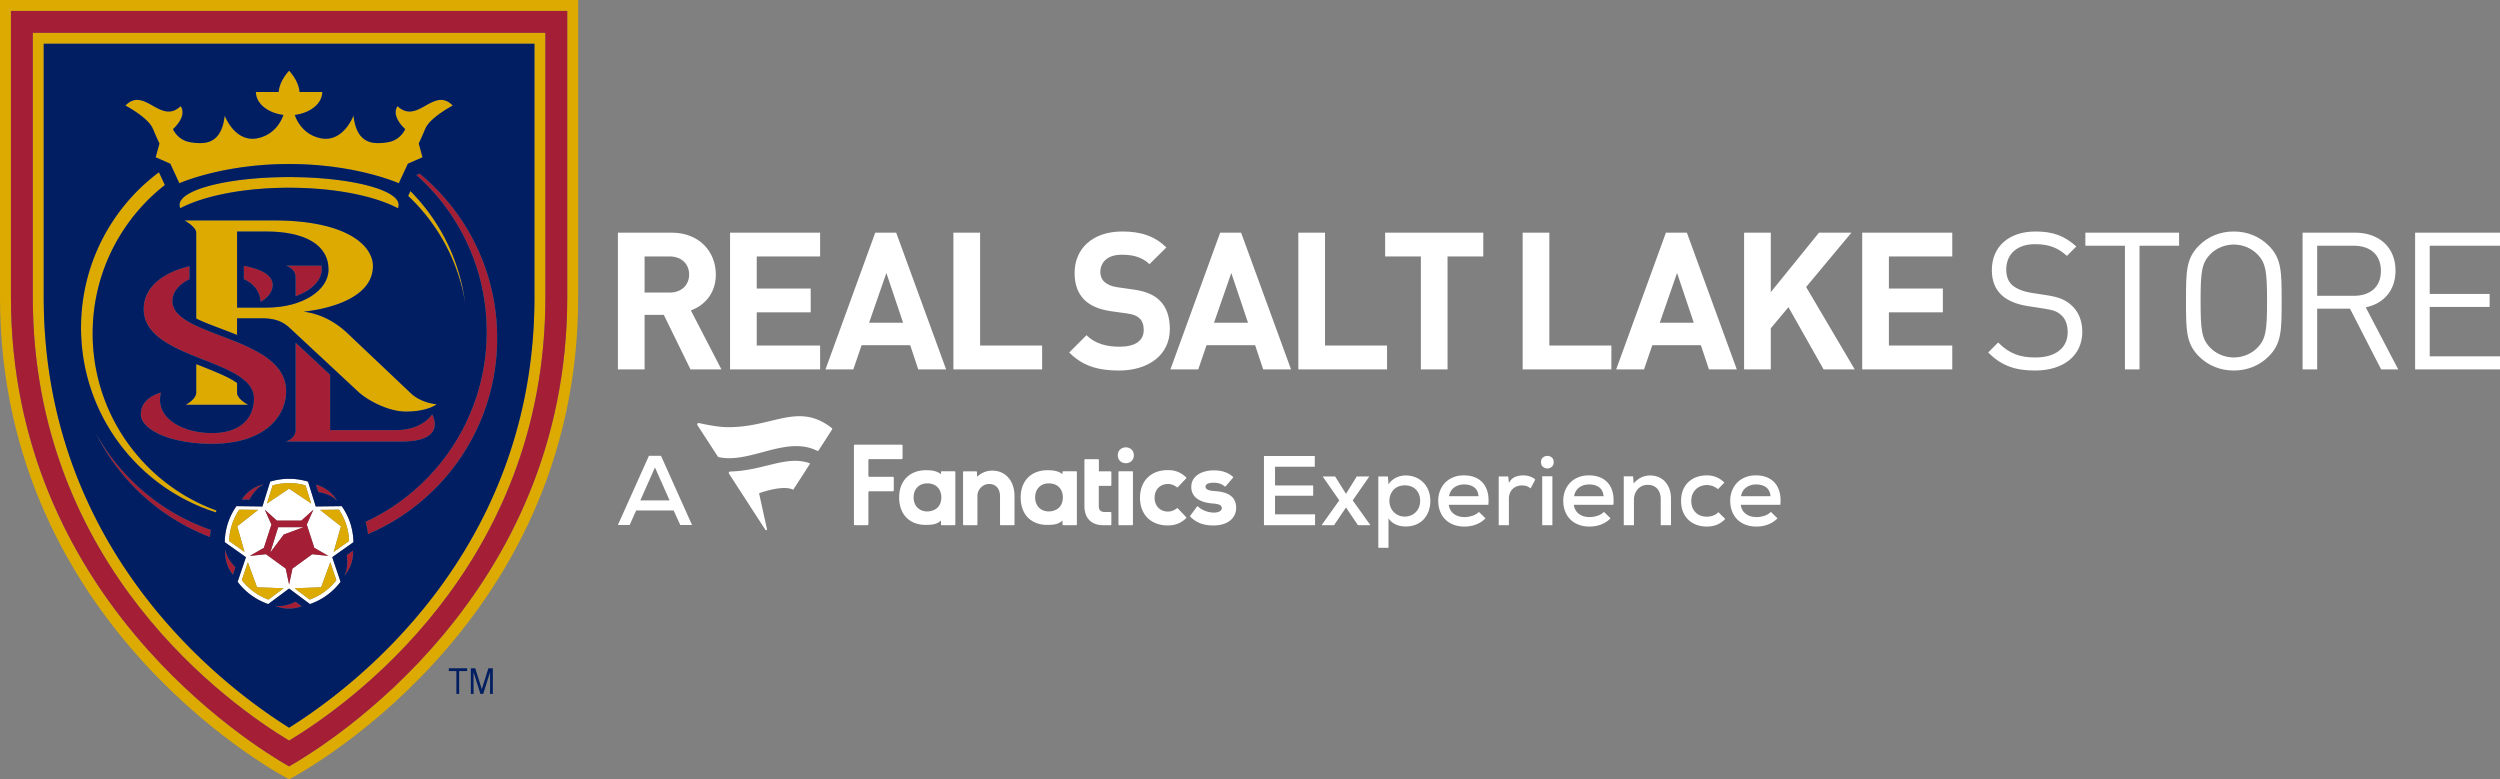 <svg xmlns="http://www.w3.org/2000/svg" viewBox="0 0 1088.602 339.346"><rect x="0" y="0" width="1088.602" height="339.346" fill="#808080" stroke="none"/><g fill="#fff"><path d="M300.665 160.843l-11.623-23.749h-8.363v23.749h-11.623v-59.539h23.331c12.125 0 19.316 8.278 19.316 18.23 0 8.362-5.1 13.546-10.87 15.637l13.295 25.672h-13.463zm-9.032-49.17h-10.954v15.722h10.954c5.101 0 8.446-3.262 8.446-7.86 0-4.601-3.345-7.862-8.446-7.862zM317.893 160.843v-59.539h39.219v10.369h-27.596v13.965h23.499v10.37h-23.499v14.466h27.596v10.37h-39.219zM399.847 160.843l-3.512-10.536h-21.157l-3.596 10.536h-12.125l21.658-59.539h9.115l21.741 59.539h-12.124zm-13.881-41.978l-7.526 21.658h14.801l-7.275-21.658zM415.152 160.843v-59.539h11.623v49.169h27.01v10.37h-38.633zM487.323 161.345c-9.032 0-15.889-1.923-21.742-7.86l7.526-7.526c3.763 3.763 8.864 5.018 14.383 5.018 6.857 0 10.537-2.593 10.537-7.359 0-2.091-.586-3.847-1.841-5.018-1.17-1.087-2.508-1.672-5.268-2.09l-7.191-1.004c-5.101-.752-8.864-2.341-11.54-4.934-2.843-2.843-4.265-6.69-4.265-11.707 0-10.62 7.86-18.062 20.738-18.062 8.194 0 14.132 2.007 19.233 6.941l-7.359 7.276c-3.763-3.597-8.278-4.098-12.209-4.098-6.188 0-9.198 3.428-9.198 7.526 0 1.505.501 3.094 1.756 4.265 1.17 1.087 3.094 2.007 5.519 2.341l7.024 1.004c5.435.752 8.864 2.258 11.373 4.6 3.177 3.01 4.6 7.359 4.6 12.626 0 11.538-9.616 18.061-22.076 18.061zM550.042 160.843l-3.512-10.536h-21.157l-3.596 10.536h-12.125l21.658-59.539h9.115l21.741 59.539h-12.124zm-13.881-41.978l-7.526 21.658h14.801l-7.275-21.658zM565.346 160.843v-59.539h11.623v49.169h27.01v10.37h-38.633zM630.325 111.673v49.17h-11.623v-49.17h-15.554v-10.369h42.731v10.369h-15.554zM663.025 160.843v-59.539h11.623v49.169h27.01v10.37h-38.633zM744.142 160.843l-3.512-10.536h-21.157l-3.596 10.536h-12.125l21.658-59.539h9.115l21.741 59.539h-12.124zm-13.881-41.978l-7.526 21.658h14.801l-7.275-21.658zM794.067 160.843l-15.302-27.093-7.694 9.198v17.895h-11.623v-59.539h11.623v25.923l20.989-25.923h14.133l-19.735 23.665 21.157 35.874h-13.548zM810.879 160.843v-59.539h39.219v10.369h-27.596v13.965h23.499v10.37h-23.499v14.466h27.596v10.37h-39.219zM886.141 161.345c-8.947 0-14.801-2.258-20.403-7.86l4.348-4.349c4.934 4.935 9.533 6.523 16.223 6.523 8.697 0 14.049-4.098 14.049-11.039 0-3.094-.92-5.77-2.843-7.442-1.923-1.673-3.428-2.174-7.777-2.843l-6.941-1.087c-4.683-.752-8.362-2.258-10.954-4.515-3.01-2.676-4.515-6.356-4.515-11.122 0-10.118 7.274-16.808 19.065-16.808 7.611 0 12.627 1.923 17.728 6.522l-4.098 4.097c-3.679-3.345-7.609-5.101-13.881-5.101-7.943 0-12.543 4.432-12.543 11.039 0 2.927.836 5.269 2.676 6.857s4.934 2.759 8.028 3.261l6.522 1.004c5.603.837 8.363 2.007 10.871 4.181 3.262 2.759 5.017 6.856 5.017 11.791-.001 10.452-8.195 16.891-20.572 16.891zM931.635 106.991v53.852h-6.356v-53.852h-17.226v-5.687h40.808v5.687h-17.226zM987.916 155.157c-4.014 4.014-9.282 6.187-15.219 6.187-5.938 0-11.205-2.173-15.219-6.187-5.604-5.604-5.604-11.457-5.604-24.083 0-12.627 0-18.481 5.604-24.083 4.014-4.014 9.281-6.188 15.219-6.188 5.937 0 11.205 2.174 15.219 6.188 5.603 5.603 5.603 11.456 5.603 24.083 0 12.626 0 18.48-5.603 24.083zm-4.934-44.404c-2.593-2.676-6.355-4.265-10.285-4.265s-7.694 1.589-10.285 4.265c-3.763 3.847-4.181 7.861-4.181 20.321 0 12.459.418 16.473 4.181 20.32 2.592 2.676 6.355 4.265 10.285 4.265s7.693-1.589 10.285-4.265c3.763-3.847 4.181-7.861 4.181-20.32.001-12.46-.417-16.474-4.181-20.321zM1036.838 160.843l-13.547-26.425h-14.299v26.425h-6.355v-59.539h22.828c10.37 0 17.644 6.272 17.644 16.557 0 8.697-5.269 14.384-12.961 15.972l14.132 27.01h-7.442zm-11.958-53.852h-15.888v21.824h15.888c6.942 0 11.875-3.596 11.875-10.87 0-7.275-4.934-10.954-11.875-10.954zM1051.642 160.843v-59.539h36.96v5.687h-30.605v20.989h26.09v5.686h-26.09v21.492h30.605v5.686h-36.96z"/></g><path d="M432.094 204.933c5.778 0 9.659 4.465 9.659 11.11v12.342a.32.32 0 0 1-.319.319h-5.66a.32.32 0 0 1-.319-.319v-12.298c0-2.582-1.252-5.34-4.768-5.34l-.117.001c-2.689.047-4.96 2.424-4.96 5.191v12.446a.32.32 0 0 1-.319.319h-5.616a.32.32 0 0 1-.319-.319V205.56a.32.32 0 0 1 .319-.319h5.427c.176 0 .318.142.319.318l.008 2.034c2.116-1.833 4.207-2.66 6.665-2.66m86.187 19.633a.324.324 0 0 0 .031.419c3.344 3.357 7.012 3.816 10.171 3.816 4.459 0 7.799-1.702 9.163-4.669a6.933 6.933 0 0 0 .627-2.923c0-6.017-5.193-7.123-9.717-7.415-3.611-.229-3.611-1.495-3.611-1.911 0-1.525 2.443-1.69 3.493-1.69 2.034 0 3.531.493 4.805 1.591a.32.32 0 0 0 .453-.028l3.196-3.718a.323.323 0 0 0-.036-.456c-2.337-1.959-4.828-2.763-8.507-2.763-2.323 0-4.619.573-6.298 1.572-2.17 1.292-3.317 3.251-3.317 5.668 0 4.183 3.34 6.738 9.413 7.195 3.432.196 3.871 1.194 3.871 2.042 0 1.255-1.659 1.911-3.297 1.911l-.143-.002c-2.65-.048-5.195-1.026-6.89-2.633a.318.318 0 0 0-.478.037l-2.929 3.957zm-56.834-3.853c.949-1.108 1.366-2.607 1.366-4.218 0-2.943-1.801-6.012-6.117-6.012-3.563 0-5.956 2.446-5.956 6.088 0 3.668 2.394 6.132 5.956 6.132 1.816 0 3.691-.752 4.751-1.99m1.214-15.199a.32.32 0 0 1 .319-.318h5.607a.32.32 0 0 1 .319.319v22.87a.32.32 0 0 1-.319.319h-5.607a.318.318 0 0 1-.319-.318l-.005-1.723c-1.969 1.82-4.269 1.859-6.33 1.894l-.351.005c-3.359 0-6.211-1.057-8.248-3.058-2.149-2.11-3.285-5.199-3.285-8.933 0-7.177 4.579-11.815 11.664-11.815h.109c2.236 0 4.542.227 6.442 1.726l.004-.968zm-69.651-5.985v-5.5a.4.4 0 0 0-.399-.399h-20.375a.4.4 0 0 0-.399.399v34.273a.4.4 0 0 0 .399.399h5.5a.4.4 0 0 0 .399-.399v-13.987a.4.4 0 0 1 .399-.399h10.26a.4.4 0 0 0 .399-.399v-5.5a.399.399 0 0 0-.399-.399h-10.26a.4.4 0 0 1-.399-.399v-6.891a.4.4 0 0 1 .399-.399h14.076c.221-.001.4-.18.4-.4m119.86 21.841a.323.323 0 0 0-.44-.023c-1.107.901-2.493 1.412-3.847 1.412-3.432 0-5.829-2.47-5.829-6.007 0-3.537 2.397-6.007 5.829-6.007 1.354 0 2.74.512 3.847 1.412a.322.322 0 0 0 .44-.023l3.627-3.824a.327.327 0 0 0-.012-.46c-2.335-2.203-4.743-3.147-7.991-3.147-7.346 0-12.092 4.729-12.092 12.048s4.747 12.048 12.092 12.048c3.248 0 5.656-.944 7.991-3.147a.327.327 0 0 0 .012-.46l-3.627-3.822zm-29.266 7.335a.319.319 0 0 0 .321-.319v-5.119a.318.318 0 0 0-.318-.319c-.575 0-2.401-.002-2.78-.019-1.639-.07-2.369-.876-2.369-2.614v-8.741h5.148a.32.32 0 0 0 .319-.319v-5.686a.32.32 0 0 0-.319-.319h-5.105v-4.973a.32.32 0 0 0-.319-.319h-5.664a.32.32 0 0 0-.319.319l.004 20.038c0 5.33 3.005 8.388 8.266 8.388l1.045.002h2.09zm-75.073-7.992c.949-1.108 1.366-2.607 1.366-4.218 0-2.943-1.801-6.012-6.117-6.012-3.563 0-5.956 2.446-5.956 6.088 0 3.668 2.393 6.132 5.956 6.132 1.817 0 3.692-.752 4.751-1.99m1.215-15.199a.319.319 0 0 1 .319-.318h5.607a.32.32 0 0 1 .319.319v22.87a.32.32 0 0 1-.319.319h-5.607a.318.318 0 0 1-.319-.318l-.005-1.723c-1.969 1.82-4.27 1.859-6.33 1.894l-.351.005c-3.359 0-6.211-1.057-8.248-3.058-2.149-2.11-3.284-5.199-3.284-8.933 0-7.177 4.578-11.815 11.664-11.815h.109c2.236 0 4.542.227 6.442 1.726l.003-.968zm77.602 23.19h5.66a.32.32 0 0 0 .319-.319v-22.87a.32.32 0 0 0-.319-.319h-5.66a.32.32 0 0 0-.319.319v22.87c0 .176.142.319.319.319m6.37-30.457c0-4.605-6.98-4.605-6.98 0s6.98 4.605 6.98 0M362.314 187.023l-5.867 9.115c-.12.186-.366.281-.565.181-13.546-6.813-29.175 5.716-42.972 2.728a.495.495 0 0 1-.313-.209l-8.892-13.689a.614.614 0 0 1 .632-.937c1.205.276 6.388 1.422 10.423 1.713 20.929 1.128 32.266-11.428 47.437.471.194.152.25.421.117.627zM345.208 213.161a.238.238 0 0 0 .303-.085l7.134-11.03c.088-.137.01-.307-.144-.36-10.279-3.545-19.893 3.263-34.564 3.636a.615.615 0 0 0-.504.931l15.841 24.444c.233.411.777.157.711-.223l-3.41-15.478c-.029-.136.058-.26.189-.307 1.233-.453 10.2-3.498 14.444-1.528z" fill="#fff"/><g fill="#fff"><path d="M572.633 228.687h-22.254v-30.13h22.124v4.692H555.2v8.135h16.613v4.476H555.2v8.093h17.432v4.734zM590.796 207.467h5.38v.129l-7.145 10.288 7.618 10.674v.13h-5.338l-5.208-7.705-5.208 7.705h-5.338v-.13l7.619-10.674-7.146-10.288v-.129h5.338l4.734 7.575 4.694-7.575zM600.179 238.543v-31.076h4.175l.258 3.443c.832-1.291 1.922-2.259 3.271-2.905a9.65 9.65 0 0 1 4.219-.969c1.578 0 3.027.28 4.347.839 1.32.56 2.454 1.328 3.401 2.303.947.976 1.679 2.146 2.195 3.508.517 1.363.775 2.834.775 4.411 0 1.636-.252 3.136-.753 4.498-.503 1.364-1.212 2.54-2.13 3.529-.919.991-2.044 1.759-3.379 2.304-1.335.544-2.82.818-4.455.818-.66 0-1.342-.058-2.044-.172a8.916 8.916 0 0 1-2.066-.603c-.675-.286-1.306-.66-1.894-1.119s-1.083-1.019-1.485-1.679v12.87h-4.435zm11.492-13.601c.976 0 1.872-.172 2.691-.517a6.617 6.617 0 0 0 2.13-1.419 6.303 6.303 0 0 0 1.399-2.152c.329-.832.494-1.75.494-2.755 0-2.008-.602-3.637-1.807-4.885-1.205-1.248-2.841-1.872-4.908-1.872-1.032 0-1.958.172-2.776.517a5.975 5.975 0 0 0-2.087 1.442 6.6 6.6 0 0 0-1.335 2.152c-.316.818-.474 1.699-.474 2.646s.165 1.837.495 2.669a6.653 6.653 0 0 0 1.377 2.173 6.426 6.426 0 0 0 2.109 1.464c.82.358 1.717.537 2.692.537zM630.867 219.82c.201 1.635.911 2.935 2.13 3.895 1.22.962 2.82 1.442 4.8 1.442 1.09 0 2.224-.194 3.4-.581 1.177-.388 2.095-.954 2.755-1.7l2.884 2.798a9.282 9.282 0 0 1-1.894 1.593c-.717.459-1.47.839-2.26 1.141-.788.302-1.613.523-2.474.667a15.23 15.23 0 0 1-2.496.214c-1.751 0-3.329-.265-4.734-.796-1.407-.53-2.605-1.284-3.595-2.26-.99-.975-1.757-2.158-2.302-3.551-.546-1.392-.818-2.933-.818-4.627 0-1.607.271-3.092.818-4.455.545-1.363 1.306-2.533 2.281-3.508.975-.975 2.145-1.736 3.509-2.281 1.363-.545 2.877-.818 4.541-.818 1.722 0 3.277.266 4.67.796 1.392.532 2.568 1.328 3.529 2.389.962 1.062 1.664 2.396 2.109 4.002.444 1.607.567 3.487.366 5.639h-17.219zm12.956-3.745c-.144-1.722-.775-3.006-1.894-3.852-1.119-.846-2.582-1.27-4.389-1.27-1.636 0-3.057.424-4.262 1.27-1.205.846-1.979 2.13-2.324 3.852h12.869zM656.735 207.467l.302 2.798c.775-1.349 1.722-2.231 2.841-2.647a9.711 9.711 0 0 1 3.4-.624c1.033 0 2.015.166 2.949.495.931.33 1.699.768 2.302 1.313l-2.023 3.873a6.419 6.419 0 0 0-1.658-.968c-.56-.215-1.255-.323-2.087-.323a6.53 6.53 0 0 0-2.196.366 5.23 5.23 0 0 0-1.807 1.076c-.517.474-.934 1.076-1.249 1.807-.316.733-.474 1.587-.474 2.562v11.493h-4.433v-21.22h4.133zM671.025 201.226c0-.918.287-1.599.861-2.044.574-.444 1.205-.667 1.894-.667.688 0 1.319.223 1.893.667.574.445.861 1.126.861 2.044 0 .919-.287 1.607-.861 2.066s-1.205.689-1.893.689c-.689 0-1.32-.23-1.894-.689s-.861-1.148-.861-2.066zm4.95 6.155v21.306h-4.433v-21.306h4.433zM685.315 219.82c.201 1.635.911 2.935 2.13 3.895 1.22.962 2.82 1.442 4.8 1.442 1.09 0 2.224-.194 3.4-.581 1.177-.388 2.095-.954 2.755-1.7l2.884 2.798a9.282 9.282 0 0 1-1.894 1.593c-.717.459-1.47.839-2.26 1.141-.788.302-1.613.523-2.474.667a15.23 15.23 0 0 1-2.496.214c-1.751 0-3.329-.265-4.734-.796-1.407-.53-2.605-1.284-3.595-2.26-.99-.975-1.757-2.158-2.302-3.551-.546-1.392-.818-2.933-.818-4.627 0-1.607.271-3.092.818-4.455.545-1.363 1.306-2.533 2.281-3.508.975-.975 2.145-1.736 3.509-2.281 1.363-.545 2.877-.818 4.541-.818 1.722 0 3.277.266 4.67.796 1.392.532 2.568 1.328 3.529 2.389.962 1.062 1.664 2.396 2.109 4.002.444 1.607.567 3.487.366 5.639h-17.219zm12.956-3.745c-.144-1.722-.775-3.006-1.894-3.852-1.119-.846-2.582-1.27-4.389-1.27-1.636 0-3.057.424-4.262 1.27-1.205.846-1.979 2.13-2.324 3.852h12.869zM723.149 228.687v-11.363c0-1.836-.495-3.328-1.485-4.476-.99-1.148-2.404-1.722-4.24-1.722-.889 0-1.699.172-2.431.517a5.646 5.646 0 0 0-1.872 1.399 6.388 6.388 0 0 0-1.205 2.065 7.166 7.166 0 0 0-.431 2.476v11.105h-4.433v-21.263h4.045l.259 3.099c2.008-2.325 4.389-3.487 7.145-3.487 1.291 0 2.489.223 3.594.667a8.122 8.122 0 0 1 2.884 1.958c.819.861 1.464 1.93 1.938 3.206.474 1.278.71 2.748.71 4.412v11.407h-4.478zM751.255 225.975c-1.205 1.205-2.461 2.059-3.766 2.56-1.307.503-2.734.753-4.283.753-1.522 0-2.964-.236-4.326-.71a10.161 10.161 0 0 1-3.573-2.109c-1.019-.933-1.823-2.095-2.41-3.487-.589-1.392-.882-3.006-.882-4.842 0-1.836.293-3.451.882-4.842.587-1.392 1.392-2.554 2.41-3.486a10.201 10.201 0 0 1 3.551-2.109c1.348-.474 2.798-.71 4.348-.71 1.463 0 2.818.244 4.067.732 1.247.488 2.445 1.291 3.594 2.41l-2.798 2.884a7.07 7.07 0 0 0-2.302-1.356 7.482 7.482 0 0 0-2.518-.452c-.947 0-1.836.165-2.668.495a6.5 6.5 0 0 0-2.174 1.399 6.334 6.334 0 0 0-1.443 2.174c-.344.847-.516 1.801-.516 2.862 0 1.119.179 2.103.538 2.948a6.345 6.345 0 0 0 1.464 2.152 5.894 5.894 0 0 0 2.151 1.313c.819.287 1.686.43 2.605.43.917 0 1.814-.15 2.69-.452.874-.3 1.657-.81 2.345-1.527l3.014 2.97zM758.012 219.82c.201 1.635.911 2.935 2.13 3.895 1.22.962 2.82 1.442 4.8 1.442 1.09 0 2.224-.194 3.4-.581 1.177-.388 2.095-.954 2.755-1.7l2.884 2.798a9.282 9.282 0 0 1-1.894 1.593c-.717.459-1.47.839-2.26 1.141-.789.302-1.613.523-2.474.667a15.23 15.23 0 0 1-2.496.214c-1.751 0-3.329-.265-4.734-.796-1.407-.53-2.605-1.284-3.595-2.26-.99-.975-1.757-2.158-2.302-3.551-.546-1.392-.818-2.933-.818-4.627 0-1.607.271-3.092.818-4.455.545-1.363 1.306-2.533 2.281-3.508.975-.975 2.145-1.736 3.509-2.281 1.363-.545 2.876-.818 4.541-.818 1.722 0 3.277.266 4.67.796 1.392.532 2.568 1.328 3.529 2.389.962 1.062 1.664 2.396 2.109 4.002.445 1.607.567 3.487.366 5.639h-17.219zm12.956-3.745c-.144-1.722-.775-3.006-1.894-3.852-1.119-.846-2.582-1.27-4.389-1.27-1.636 0-3.057.424-4.262 1.27s-1.979 2.13-2.324 3.852h12.869z"/></g><path d="M293.331 222.273h-16.313l-2.84 6.327h-5.122l13.515-30.129h5.252l13.515 30.129h-5.122l-2.885-6.327zm-8.135-18.724l-6.371 14.333h12.74l-6.369-14.333z" fill="#fff"/><g><g fill="#fff"><path d="M153.903 236.082a27.914 27.914 0 0 0-5.094-15.687l-11.315.137-3.366-10.811a28.038 28.038 0 0 0-8.246-1.232c-2.867 0-5.64.431-8.246 1.232l-3.366 10.811-11.315-.137a27.906 27.906 0 0 0-5.094 15.687l9.233 6.541-3.628 10.715a28.1 28.1 0 0 0 13.337 9.699l9.079-6.764 9.076 6.764a28.104 28.104 0 0 0 13.34-9.699l-3.628-10.715 9.233-6.541zm-6.317-14.167a26.06 26.06 0 0 1 4.429 13.659l-6.722 4.758 3.172-11.156-9.122-7.16 8.243-.101zm-28.88-10.555a26.103 26.103 0 0 1 7.176-.996c2.488 0 4.896.345 7.176.996l2.453 7.872-9.629-6.461-9.628 6.461 2.452-7.872zm-12.235 28.973l-6.723-4.758a26.02 26.02 0 0 1 4.433-13.659l8.239.102-9.121 7.16 3.172 11.155zm10.43 20.752a26.238 26.238 0 0 1-11.609-8.445l2.641-7.805 3.992 10.887 11.587.432-6.611 4.931zm8.981-6.569l-1.462-6.93-8.617-6.259-7.039.747 6.135-3.529 3.29-10.124-2.884-6.464 5.254 4.743h10.647l5.253-4.743-2.884 6.464 3.289 10.124 6.132 3.529-7.035-.747-8.617 6.259-1.462 6.93zm20.589-1.875a26.245 26.245 0 0 1-11.609 8.445l-6.611-4.931 11.587-.432 3.992-10.887 2.641 7.805z"/><path d="M117.697 240.582l5.869-7.828 8.572-3.184H121.13z"/></g><g fill="#dcaa00"><path d="M0 0v129.474c0 145.315 125.882 209.872 125.882 209.872s125.882-64.557 125.882-209.872V0H0zm247.005 129.474c0 130.173-104.631 194.848-121.123 204.254-16.492-9.405-121.12-74.08-121.12-204.254V4.755h242.243v124.719z"/><path d="M125.882 322.487c25.023-15.106 111.599-75.441 111.599-193.013V14.282H14.285v115.192c0 117.572 86.575 177.907 111.597 193.013zM19.041 19.04h213.682v110.434c0 111.507-79.749 170.433-106.841 187.395-27.092-16.962-106.84-75.888-106.84-187.395V19.04z"/><path d="M177.715 85.315c12.947 12.162 21.944 28.5 24.856 46.88-2.353-19.035-11.043-36.089-23.86-49.007l-.996 2.127zM94.335 222.311c-31.473-11.369-53.982-41.604-53.982-77.127 0-26.268 12.315-49.629 31.448-64.63l-2.59-5.567c-20.59 15.365-33.933 39.972-33.933 67.709 0 37.723 24.684 69.635 58.706 80.403.111-.261.236-.52.351-.788zM150.706 144.529c-5.598-5.033-11.769-7.971-18.523-8.836 0 0 30.222-2.315 30.222-19.868 0-8.441-10.561-19.859-43.459-19.859h-38.65s5.142 2.871 5.142 5.318v37.439c4.788 2.344 11.319 4.506 17.805 7.141v-7.262h10.61c5.63-.019 8.849 1.265 11.784 3.73l30.825 28.698c4.312 3.695 12.874 8.191 20.322 8.191 9.568 0 13.391-3.193 13.391-3.193s-6.173-.387-10.861-4.404l-28.608-27.095zm-34.616-10.597h-12.848V100.82h12.848c16.163 0 26.951 5.538 26.951 16.556.001 8.946-11.2 16.556-26.951 16.556z"/><path d="M85.437 158.534v12.452c0 2.862-4.599 5.291-4.599 5.291h27.277s-4.873-2.43-4.873-5.291v-4.219c-4.203-2.993-10.907-5.442-17.805-8.233zM66.518 55.972c2.034 4.819 2.899 6.505 2.899 6.505l-1.642 6.014 6.378 2.801 3.951 8.514s18.6-8.383 47.777-8.383c29.174 0 47.774 8.383 47.774 8.383l3.951-8.514 6.378-2.801-1.638-6.014s.866-1.686 2.897-6.505c2.031-4.816 11.919-10.012 11.919-10.012-8.345-8.581-15.263 8.581-24.074.243-3.037 4.539 3.334 10.009 3.334 10.009s-1.903 4.765-7.457 5.698c-6.698 1.131-13.691.709-15.043-11.625 0 0-4.541 12.468-15.036 9.737-6.838-1.773-9.568-7.224-10.532-9.98 6.806-.824 11.982-4.976 11.982-9.968h-9.901c-.383-5.1-4.554-9.294-4.554-9.294s-4.174 4.193-4.557 9.294h-9.901c0 4.992 5.18 9.144 11.982 9.968-.964 2.756-3.698 8.207-10.532 9.98-10.494 2.731-15.033-9.737-15.033-9.737-1.354 12.334-8.345 12.756-15.042 11.625-5.554-.933-7.457-5.698-7.457-5.698s6.371-5.471 3.331-10.009c-8.812 8.339-15.726-8.824-24.071-.243.001 0 9.886 5.196 11.917 10.012z"/><path d="M173.241 90.675c.23-.476.348-.961.348-1.453 0-6.691-21.366-12.114-47.707-12.114s-47.707 5.423-47.707 12.114c0 .492.118.977.341 1.453 10.153-5.375 27.568-8.923 47.365-8.923 19.798-.001 37.213 3.548 47.36 8.923zM103.299 229.177l9.121-7.16-8.239-.102a26.01 26.01 0 0 0-4.433 13.659l6.723 4.758-3.172-11.155zM133.058 211.36a26.103 26.103 0 0 0-7.176-.996c-2.487 0-4.896.345-7.176.996l-2.453 7.872 9.628-6.461 9.629 6.461-2.452-7.872zM139.343 222.017l9.122 7.16-3.172 11.156 6.722-4.758a26.069 26.069 0 0 0-4.429-13.659l-8.243.101zM107.933 244.836l-2.641 7.805a26.245 26.245 0 0 0 11.609 8.445l6.611-4.931-11.587-.432-3.992-10.887zM139.838 255.723l-11.587.432 6.611 4.931a26.238 26.238 0 0 0 11.609-8.445l-2.641-7.805-3.992 10.887z"/></g><g fill="#a41f35"><path d="M4.762 4.755v124.719c0 130.173 104.628 194.848 121.119 204.254 16.492-9.405 121.123-74.08 121.123-204.254V4.755H4.762zm232.719 124.719c0 117.572-86.577 177.906-111.599 193.013-25.022-15.106-111.597-75.441-111.597-193.013V14.282h223.196v115.192z"/><path d="M211.935 144.462c0 36.695-21.605 68.306-52.731 82.764a34.52 34.52 0 0 1 1.041 5.333c33.055-14.087 56.241-46.979 56.241-85.309 0-28.864-13.155-54.647-33.767-71.628l-1.383.6c18.767 16.701 30.599 41.078 30.599 68.24zM91.403 233.814a33.68 33.68 0 0 1 .374-3.088c-21.452-7.368-39.292-22.57-50.112-42.217 10.274 20.705 28.044 36.995 49.738 45.305zM128.734 120.743v8.237c7.218-2.568 11.37-7.199 11.37-11.602 0-.594-.052-1.156-.128-1.703h-15.508c-.001-.001 4.266 1.088 4.266 5.068z"/><path d="M128.734 149.227v37.957c0 3.979-4.267 5.072-4.267 5.072h50.422c20.216 0 13.27-11.867 13.27-11.867s-3.947 6.904-15.917 6.904h-28.487V163.21l-15.021-13.983zM113.519 131.384s5.202-2.581 5.202-7.301c0-4.586-5.726-7.074-12.542-8.32v5.749c4.738 2.163 7.04 5.682 7.34 9.872zM61.309 180.368c0 6.764 12.883 12.877 31.023 12.877 22.781 0 32.263-11.804 32.263-22.963 0-23.907-49.528-23.419-49.528-39.148 0-4.107 3.114-7.457 7.428-9.555v-5.647c-10.184 2.379-19.919 8.284-19.919 18.692 0 22.154 48.001 21.423 48.001 38.864 0 8.971-6.272 15.09-18.246 15.09-13.567 0-25.064-7.065-22.218-17.622.001.001-8.804 2.045-8.804 9.412zM98.1 239.151s-.882 5.806 3.344 11.082l1.048-3.226s-3.795-3.433-4.392-7.856zM119.801 263.752s5.254 2.628 11.574.246l-2.741-1.993s-4.442 2.545-8.833 1.747zM150.975 241.773s1.047 5.014-1.07 8.939c0 0 4.126-4.177 3.81-10.932l-2.74 1.993zM137.59 211.056l1.047 3.216s5.091.556 8.173 3.782c0 0-2.702-5.216-9.22-6.998zM114.793 210.906s-5.796.958-9.507 6.604h3.385s2.098-4.668 6.122-6.604zM133.575 228.42l2.884-6.464-5.253 4.743h-10.647l-5.254-4.743 2.884 6.464-3.29 10.124-6.135 3.529 7.039-.747 8.617 6.259 1.462 6.93 1.463-6.93 8.617-6.259 7.035.747-6.132-3.529-3.29-10.124zm-10.009 4.334l-5.87 7.828 3.433-11.012h11.009l-8.572 3.184z"/></g><g fill="#001e61"><path d="M19.041 19.04v110.434c0 111.507 79.749 170.433 106.84 187.395 27.092-16.962 106.841-75.888 106.841-187.395V19.04H19.041zm82.403 231.193c-4.225-5.276-3.344-11.082-3.344-11.082.597 4.423 4.391 7.857 4.391 7.857l-1.047 3.225zm18.357 13.519c4.391.798 8.834-1.747 8.834-1.747l2.741 1.993c-6.321 2.382-11.575-.246-11.575-.246zm31.174-21.979l2.74-1.993c.316 6.755-3.81 10.932-3.81 10.932 2.117-3.925 1.07-8.939 1.07-8.939zm-6.305.85l3.628 10.715a28.104 28.104 0 0 1-13.34 9.699l-9.076-6.764-9.079 6.764a28.1 28.1 0 0 1-13.337-9.699l3.628-10.715-9.233-6.541a27.906 27.906 0 0 1 5.094-15.687l11.315.137 3.366-10.811a28.038 28.038 0 0 1 8.246-1.232c2.868 0 5.64.431 8.246 1.232l3.366 10.811 11.315-.137a27.914 27.914 0 0 1 5.094 15.687l-9.233 6.541zm-52.338-54.044c11.973 0 18.246-6.119 18.246-15.09 0-17.441-48.001-16.709-48.001-38.864 0-10.408 9.734-16.314 19.919-18.692v5.647c-4.314 2.098-7.428 5.448-7.428 9.555 0 15.729 49.528 15.24 49.528 39.148 0 11.159-9.482 22.963-32.263 22.963-18.14 0-31.023-6.113-31.023-12.877 0-7.367 8.805-9.411 8.805-9.411-2.847 10.557 8.65 17.621 22.217 17.621zm15.783-12.302H80.838s4.599-2.43 4.599-5.291v-12.452c6.898 2.791 13.602 5.24 17.805 8.233v4.219c0 2.861 4.873 5.291 4.873 5.291zm65.126-85.602c-10.146-5.375-27.562-8.923-47.359-8.923S88.67 85.3 78.517 90.675a3.404 3.404 0 0 1-.341-1.453c0-6.691 21.366-12.114 47.707-12.114 26.342 0 47.707 5.423 47.707 12.114a3.35 3.35 0 0 1-.349 1.453zM146.81 218.054c-3.081-3.226-8.173-3.782-8.173-3.782l-1.047-3.216c6.518 1.782 9.22 6.998 9.22 6.998zm-32.017-7.148c-4.024 1.935-6.122 6.604-6.122 6.604h-3.385c3.711-5.645 9.507-6.604 9.507-6.604zm9.674-18.651s4.267-1.092 4.267-5.072v-37.957l15.02 13.982v24.083h28.487c11.97 0 15.917-6.904 15.917-6.904s6.946 11.867-13.27 11.867h-50.421zm52.316-13.033c-7.448 0-16.01-4.497-20.322-8.191l-30.825-28.698c-2.935-2.465-6.154-3.749-11.784-3.73h-10.61v7.262c-6.486-2.635-13.017-4.797-17.805-7.141v-37.439c0-2.446-5.142-5.318-5.142-5.318h38.65c32.898 0 43.459 11.417 43.459 19.859 0 17.552-30.222 19.868-30.222 19.868 6.755.865 12.925 3.803 18.523 8.836l28.606 27.095c4.688 4.018 10.861 4.404 10.861 4.404s-3.821 3.193-13.389 3.193zm.932-93.907l.997-2.127c12.816 12.918 21.506 29.972 23.86 49.007-2.914-18.38-11.91-34.718-24.857-46.88zm-.109-14.023l-3.951 8.514s-18.6-8.383-47.774-8.383c-29.177 0-47.777 8.383-47.777 8.383l-3.951-8.514-6.378-2.801 1.642-6.014s-.865-1.686-2.899-6.505C64.487 51.156 54.602 45.96 54.602 45.96c8.345-8.581 15.259 8.581 24.071.243 3.04 4.539-3.331 10.009-3.331 10.009s1.903 4.765 7.457 5.698c6.697 1.131 13.688.709 15.042-11.625 0 0 4.539 12.468 15.033 9.737 6.834-1.773 9.568-7.224 10.532-9.98-6.802-.824-11.982-4.976-11.982-9.968h9.901c.383-5.1 4.557-9.294 4.557-9.294s4.171 4.193 4.554 9.294h9.901c0 4.992-5.177 9.144-11.982 9.968.964 2.756 3.695 8.207 10.532 9.98 10.494 2.731 15.036-9.737 15.036-9.737 1.351 12.334 8.345 12.756 15.043 11.625 5.554-.933 7.457-5.698 7.457-5.698s-6.371-5.471-3.334-10.009c8.812 8.339 15.729-8.824 24.074-.243 0 0-9.887 5.197-11.919 10.012-2.031 4.819-2.897 6.505-2.897 6.505l1.638 6.014-6.379 2.801zM69.21 74.987l2.59 5.567c-19.133 15.001-31.448 38.362-31.448 64.63 0 35.523 22.509 65.758 53.982 77.127-.115.269-.239.527-.351.789-34.022-10.768-58.706-42.68-58.706-80.403.001-27.738 13.343-52.345 33.933-67.71zM41.665 188.509c10.82 19.647 28.66 34.849 50.112 42.217a34.031 34.031 0 0 0-.374 3.088c-21.694-8.31-39.464-24.6-49.738-45.305zm118.58 44.05a34.52 34.52 0 0 0-1.041-5.333c31.126-14.457 52.731-46.069 52.731-82.764 0-27.162-11.833-51.539-30.598-68.239l1.383-.6c20.611 16.981 33.767 42.763 33.767 71.628-.001 38.329-23.187 71.221-56.242 85.308z"/><path d="M143.042 117.377c0-11.018-10.788-16.556-26.951-16.556h-12.848v33.112h12.848c15.75-.001 26.951-7.611 26.951-16.556zm-29.523 14.007c-.3-4.19-2.603-7.709-7.339-9.872v-5.749c6.815 1.245 12.542 3.733 12.542 8.32-.001 4.72-5.203 7.301-5.203 7.301zm15.215-2.405v-8.237c0-3.979-4.267-5.068-4.267-5.068h15.508c.077.546.128 1.109.128 1.703 0 4.404-4.152 9.034-11.369 11.602zM195.427 292.201h3.305v9.977h1.198v-9.977h3.481V291h-7.984zM209.798 300.096L206.93 291h-1.919v11.178h1.195v-9.495l2.998 9.495h1.192l2.998-9.495v9.495h1.198V291h-1.926z"/></g></g></svg>
